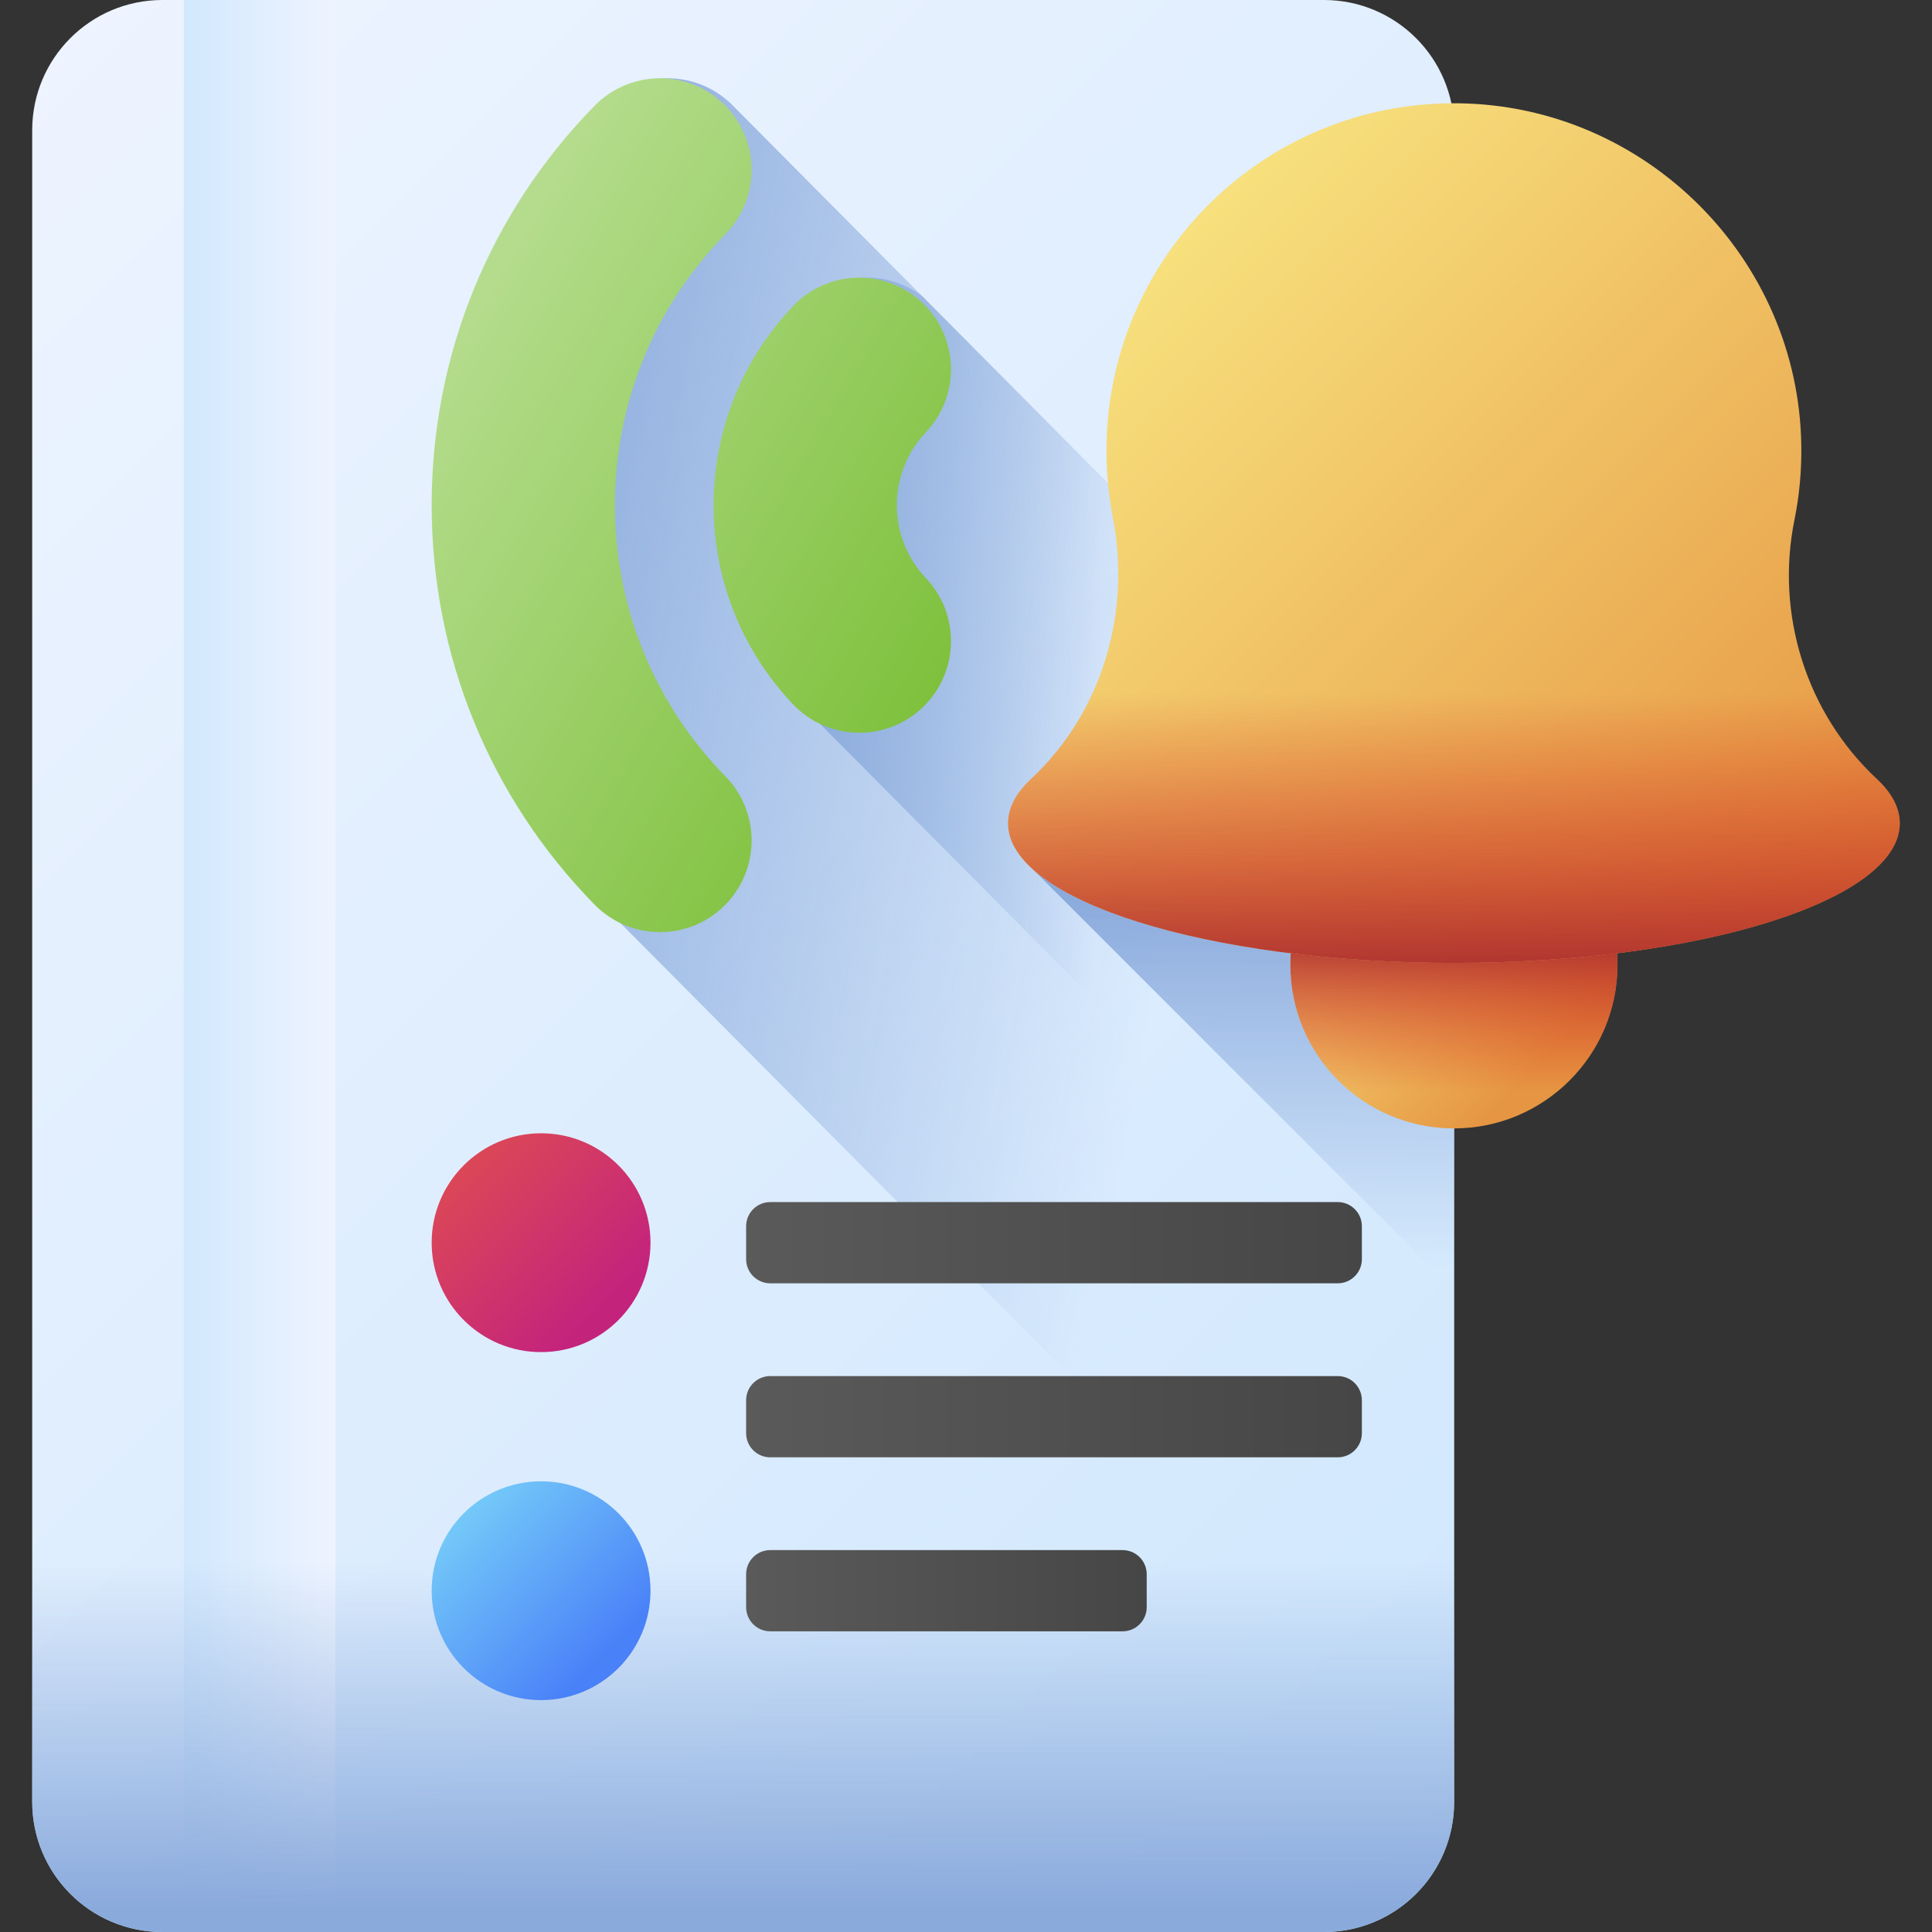 <svg id="Capa_1" enable-background="new 0 0 510 510" height="512" viewBox="0 0 510 510" width="512" xmlns="http://www.w3.org/2000/svg" xmlns:xlink="http://www.w3.org/1999/xlink"><rect x="0" y="0" width="510" height="510" fill="#333333" stroke="none"/><linearGradient id="lg1"><stop offset="0" stop-color="#eef4ff"/><stop offset="1" stop-color="#cfe7fd"/></linearGradient><linearGradient id="SVGID_1_" gradientUnits="userSpaceOnUse" x1="-29.168" x2="416.038" xlink:href="#lg1" y1="29.648" y2="474.854"/><linearGradient id="lg2"><stop offset="0" stop-color="#8aaadc" stop-opacity="0"/><stop offset="1" stop-color="#8aaadc"/></linearGradient><linearGradient id="SVGID_2_" gradientUnits="userSpaceOnUse" x1="307.75" x2="115.083" xlink:href="#lg2" y1="247.873" y2="211.873"/><linearGradient id="SVGID_3_" gradientUnits="userSpaceOnUse" x1="289.417" x2="208.084" xlink:href="#lg2" y1="215.867" y2="213.2"/><linearGradient id="SVGID_4_" gradientUnits="userSpaceOnUse" x1="88.5" x2="44.489" xlink:href="#lg1" y1="255" y2="255"/><linearGradient id="SVGID_5_" gradientUnits="userSpaceOnUse" x1="196.185" x2="196.185" xlink:href="#lg2" y1="412" y2="504.087"/><linearGradient id="lg3"><stop offset="0" stop-color="#5a5a5a"/><stop offset="1" stop-color="#464646"/></linearGradient><linearGradient id="SVGID_6_" gradientUnits="userSpaceOnUse" x1="196.958" x2="359.5" xlink:href="#lg3" y1="328.041" y2="328.041"/><linearGradient id="SVGID_7_" gradientUnits="userSpaceOnUse" x1="196.958" x2="359.5" xlink:href="#lg3" y1="373.974" y2="373.974"/><linearGradient id="SVGID_8_" gradientUnits="userSpaceOnUse" x1="196.958" x2="302.703" xlink:href="#lg3" y1="419.907" y2="419.907"/><linearGradient id="SVGID_9_" gradientUnits="userSpaceOnUse" x1="120.698" x2="159.711" y1="305.907" y2="344.92"><stop offset="0" stop-color="#dc4955"/><stop offset="1" stop-color="#c4237c"/></linearGradient><linearGradient id="SVGID_10_" gradientUnits="userSpaceOnUse" x1="120.698" x2="159.711" y1="397.773" y2="436.786"><stop offset="0" stop-color="#76ccf8"/><stop offset=".833" stop-color="#518ef8"/><stop offset="1" stop-color="#4981f8"/></linearGradient><linearGradient id="SVGID_11_" gradientUnits="userSpaceOnUse" x1="327.993" x2="327.993" xlink:href="#lg2" y1="334.667" y2="235.425"/><linearGradient id="lg4"><stop offset="0" stop-color="#f7e07d"/><stop offset="1" stop-color="#e69642"/></linearGradient><linearGradient id="SVGID_12_" gradientUnits="userSpaceOnUse" x1="357.542" x2="408.207" xlink:href="#lg4" y1="228.44" y2="279.105"/><linearGradient id="lg5"><stop offset="0" stop-color="#d52c1c" stop-opacity="0"/><stop offset=".28" stop-color="#d12c1e" stop-opacity=".28"/><stop offset=".574" stop-color="#c42c23" stop-opacity=".574"/><stop offset=".872" stop-color="#af2b2c" stop-opacity=".872"/><stop offset="1" stop-color="#a42b31"/></linearGradient><linearGradient id="SVGID_13_" gradientUnits="userSpaceOnUse" x1="383.798" x2="383.798" xlink:href="#lg5" y1="288.277" y2="245.51"/><linearGradient id="SVGID_14_" gradientUnits="userSpaceOnUse" x1="296.406" x2="470.376" xlink:href="#lg4" y1="77.674" y2="251.644"/><linearGradient id="SVGID_15_" gradientUnits="userSpaceOnUse" x1="383.798" x2="383.798" xlink:href="#lg5" y1="182.937" y2="261.154"/><linearGradient id="lg6"><stop offset="0" stop-color="#cce8b0"/><stop offset="1" stop-color="#7dc03a"/></linearGradient><linearGradient id="SVGID_16_" gradientUnits="userSpaceOnUse" x1="53.98" x2="254.98" xlink:href="#lg6" y1="63.97" y2="179.97"/><linearGradient id="SVGID_17_" gradientUnits="userSpaceOnUse" x1="67.129" x2="268.129" xlink:href="#lg6" y1="41.186" y2="157.186"/><g><g><path d="m8.5 475.631v-441.262c0-18.981 15.388-34.369 34.369-34.369h306.631c18.982 0 34.369 15.388 34.369 34.369v441.262c0 18.982-15.388 34.369-34.369 34.369h-306.631c-18.981 0-34.369-15.388-34.369-34.369z" fill="url(#SVGID_1_)"/><path d="m243.47 78.21-50.33-50.65c-9.55-9.34-24.86-9.17-34.21.38-27.71 28.33-42.98 65.77-42.98 105.42s15.27 77.1 42.98 105.43l224.94 226.36v-245.64z" fill="url(#SVGID_2_)"/><path d="m243.47 78.21 140.4 141.3v140.05l-172.58-173.68c-13.49-14.24-20.92-32.89-20.92-52.52 0-19.62 7.43-38.27 20.92-52.51 8.58-9.05 22.49-10.01 32.18-2.64z" fill="url(#SVGID_3_)"/><path d="m48.52 0h40.02v510h-40.02z" fill="url(#SVGID_4_)"/><path d="m8.5 321.812v153.818c0 18.982 15.388 34.37 34.369 34.37h306.631c18.982 0 34.369-15.388 34.369-34.369v-153.819z" fill="url(#SVGID_5_)"/></g><g><g><path d="m353.125 338.763h-149.792c-3.521 0-6.375-2.854-6.375-6.375v-8.693c0-3.521 2.854-6.375 6.375-6.375h149.792c3.521 0 6.375 2.854 6.375 6.375v8.693c0 3.521-2.854 6.375-6.375 6.375z" fill="url(#SVGID_6_)"/><path d="m353.125 384.696h-149.792c-3.521 0-6.375-2.854-6.375-6.375v-8.693c0-3.521 2.854-6.375 6.375-6.375h149.792c3.521 0 6.375 2.854 6.375 6.375v8.693c0 3.52-2.854 6.375-6.375 6.375z" fill="url(#SVGID_7_)"/><path d="m296.328 430.628h-92.995c-3.521 0-6.375-2.854-6.375-6.375v-8.693c0-3.521 2.854-6.375 6.375-6.375h92.995c3.521 0 6.375 2.854 6.375 6.375v8.693c0 3.521-2.854 6.375-6.375 6.375z" fill="url(#SVGID_8_)"/></g><circle cx="142.832" cy="328.041" fill="url(#SVGID_9_)" r="28.882"/><circle cx="142.832" cy="419.907" fill="url(#SVGID_10_)" r="28.882"/></g><path d="m383.869 340.702v-114.702h-109.659c-1.861 0-2.793 2.25-1.477 3.566z" fill="url(#SVGID_11_)"/><g><circle cx="383.798" cy="254.696" fill="url(#SVGID_12_)" r="43.177"/><circle cx="383.798" cy="254.696" fill="url(#SVGID_13_)" r="43.177"/><g><path d="m473.686 137.265c1.289-6.365 1.918-12.97 1.814-19.739-.76-49.343-41.052-89.571-90.396-90.258-51.251-.714-93.02 40.617-93.02 91.704 0 5.998.576 11.862 1.676 17.538 4.889 25.237-2.785 51.547-21.576 69.088-3.948 3.685-6.088 7.631-6.088 11.733 0 20.361 52.697 36.867 117.702 36.867s117.702-16.505 117.702-36.867c0-4.101-2.138-8.045-6.084-11.73-18.59-17.357-26.777-43.408-21.73-68.336z" fill="url(#SVGID_14_)"/><path d="m272.184 205.598c-3.948 3.685-6.088 7.631-6.088 11.733 0 20.361 52.697 36.867 117.702 36.867s117.702-16.505 117.702-36.867c0-4.101-2.138-8.045-6.084-11.73-12.293-11.478-20.032-26.758-22.408-43h-178.614c-2.361 16.251-9.9 31.506-22.21 42.997z" fill="url(#SVGID_15_)"/></g></g><g><path d="m162.321 133.362c0-26.932 10.366-52.358 29.188-71.596 9.341-9.548 9.174-24.859-.374-34.202-9.548-9.341-24.86-9.174-34.202.374-27.718 28.33-42.983 65.771-42.983 105.424s15.265 77.093 42.983 105.424c9.342 9.548 24.654 9.715 34.202.374 4.843-4.738 7.272-11.01 7.272-17.289 0-6.101-2.295-12.207-6.898-16.912-18.822-19.239-29.188-44.666-29.188-71.597z" fill="url(#SVGID_16_)"/><path d="m236.746 133.362c0-7.197 2.721-14.033 7.662-19.25 4.431-4.676 6.627-10.658 6.627-16.628 0-6.409-2.533-12.806-7.553-17.562-9.697-9.186-25.005-8.772-34.191.926-13.488 14.238-20.917 32.889-20.917 52.514s7.429 38.276 20.917 52.514c9.186 9.697 24.494 10.112 34.191.926 9.698-9.185 10.113-24.493.926-34.191-4.941-5.216-7.662-12.052-7.662-19.249z" fill="url(#SVGID_17_)"/></g></g></svg>